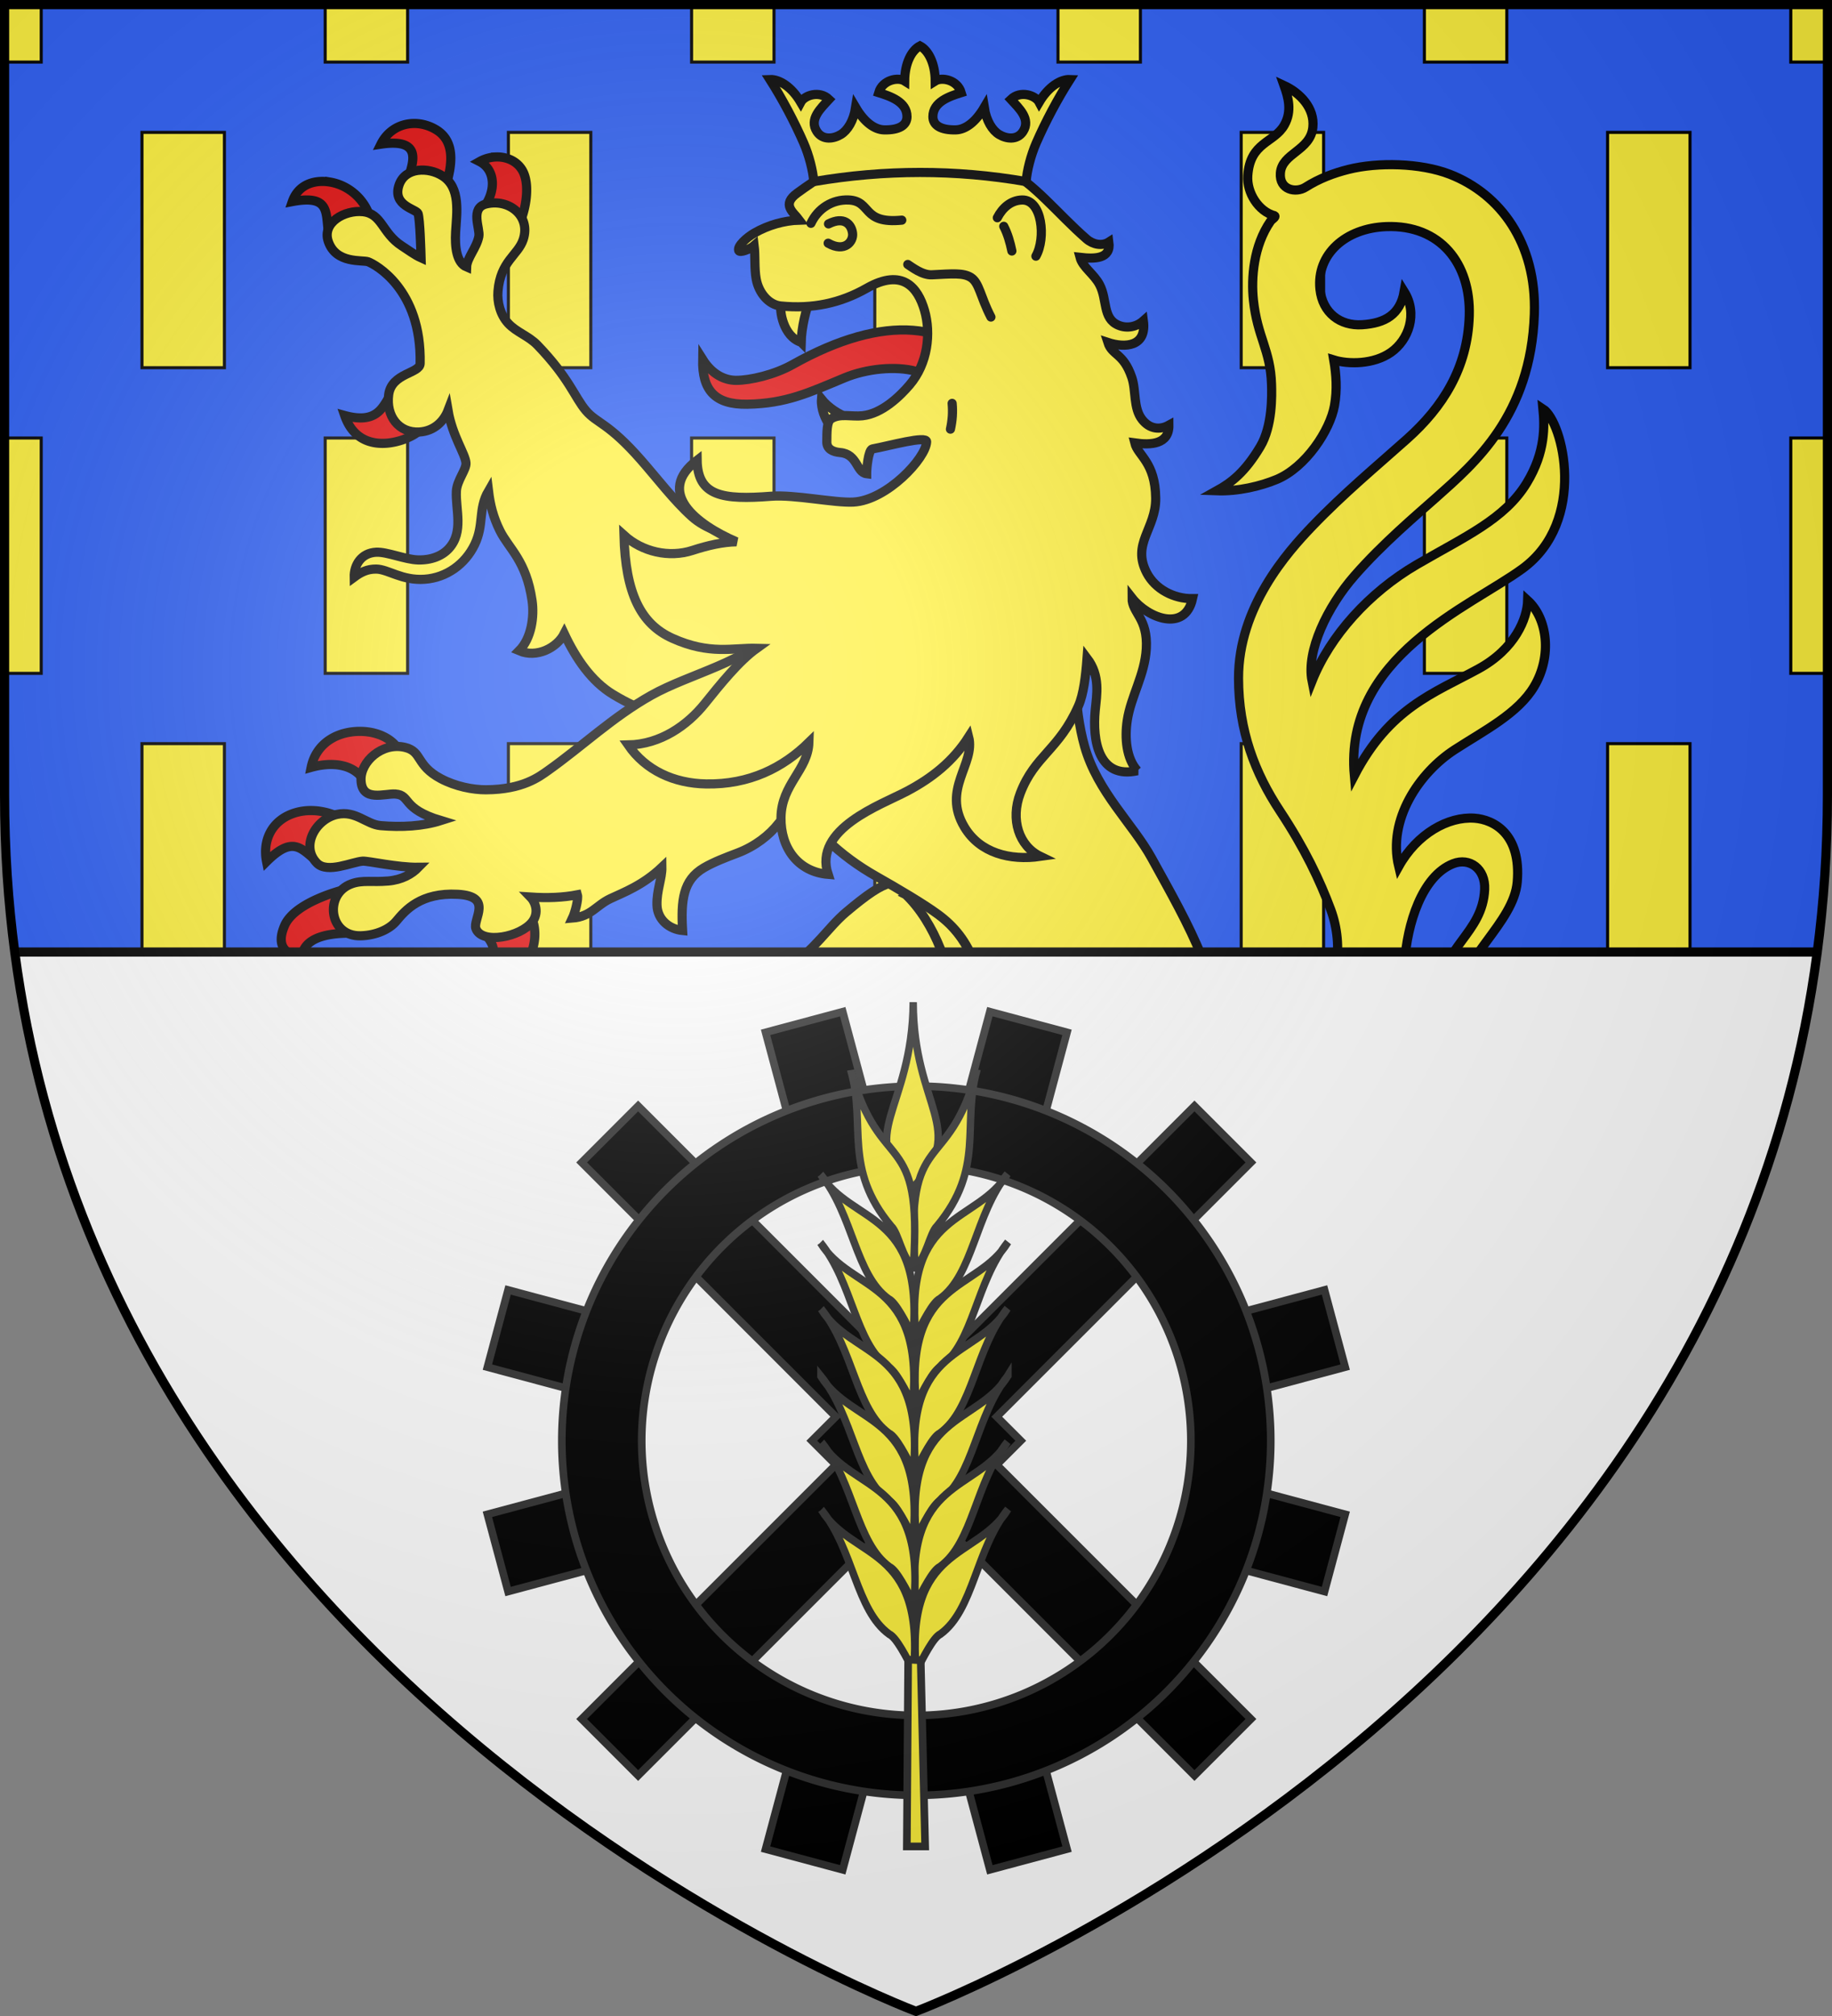 <svg xmlns="http://www.w3.org/2000/svg" xmlns:xlink="http://www.w3.org/1999/xlink" width="600" height="660" version="1.0"><rect width="100%" height="100%" fill="#808080" stroke="none"/><defs><radialGradient xlink:href="#a" id="c" cx="221.445" cy="226.331" r="300" fx="221.445" fy="226.331" gradientTransform="matrix(1.353 0 0 1.349 -77.63 -85.747)" gradientUnits="userSpaceOnUse"/><linearGradient id="a"><stop offset="0" stop-color="#fff" stop-opacity=".314"/><stop offset=".19" stop-color="#fff" stop-opacity=".251"/><stop offset=".6" stop-color="#6b6b6b" stop-opacity=".125"/><stop offset="1" stop-opacity=".125"/></linearGradient></defs><path fill="#2b5df2" fill-rule="evenodd" d="M300 658.5s298.5-112.32 298.5-397.772V2.176H1.5v258.552C1.5 546.18 300 658.5 300 658.5"/><path fill="#fcef3c" stroke="#000" d="M1.5 2v18.323h12V2Zm105 0v18.323h27V2Zm120 0v18.323h27V2Zm120 0v18.323h27V2Zm120 0v18.323h27V2Zm120 0v18.323h12V2zm-540 41.337v77.045h27V43.337Zm120 0v77.045h27V43.337Zm120 0v77.045h27V43.337Zm120 0v77.045h27V43.337Zm120 0v77.045h27V43.337ZM1.5 143.396v77.045h12v-77.045zm105 0v77.045h27v-77.045zm120 0v77.045h27v-77.045zm120 0v77.045h27v-77.045zm120 0v77.045h27v-77.045zm120 0v77.045h12v-77.045zm-540 100.059V320.5h27v-77.045zm120 0V320.5h27v-77.045zm120 0V320.5h27v-77.045zm120 0V320.5h27v-77.045zm120 0V320.5h27v-77.045z" color="#000" overflow="visible" style="marker:none"/><g fill-rule="evenodd" stroke="#000" stroke-width="3"><path fill="#fff03c" d="M262.387 112.06c-5.792-1.855-7.266-10.243-6.557-13.125l9.443-.782c-1.296 3.092-2.765 8.992-2.886 13.908z"/><path fill="#e00808" d="M135.16 40.436c-4.275.169-8.277 2.461-10.41 6.77 13.691-2.06 10.47 5.973 9.187 10.467l12.125 3.158c1.867-6.394 3.334-14.432-3.254-18.383-2.418-1.45-5.083-2.113-7.648-2.012zm27.158 10.957c-1.785.081-3.6.577-5.248 1.504 4.996 2.551 5.6 9.273 1.389 15.02l11.57 5.465c2.112-4.482 3.45-12 1.533-16.625-1.537-3.707-5.318-5.542-9.244-5.364zM105.126 59.4c-4.131.136-7.846 2.128-9.384 6.596 12.101-2.268 10.931 3.27 11.77 9.756l13.603-4.856c-1.98-6.098-7.273-10.357-13.084-11.303a15 15 0 0 0-2.905-.193zm22.528 70.295c-2.394 3.586-4.206 9.222-14.768 6.326 5.017 14.542 21.518 8.144 24.47 4.895zM118.57 239.45c-8.067-.254-15.081 3.906-16.662 11.777 6.827-1.905 13.277-1.015 16.654 3.371l11.826-9.482c-2.173-3.305-6.631-5.503-11.818-5.666zm-16.29 25.914c-2.094-.052-4.433.226-6.808 1.148-6.686 2.599-9.491 8.823-8.166 15.557 9.22-9.154 11.584-3.68 17.438.637l5.57-15.51s-3.425-1.717-8.033-1.832zm11.204 25.697s-16.834 3.86-20.297 11.998c-3.694 8.68 3.073 9.7 5.66 10.477.348-6.352 7.949-8.131 16.213-8.033zm60.644 9.551-15.437 4.926c3.911 4.578 4.69 7.656-2.49 15.232 6.484 2.184 13.69-.908 16.957-6.963 2.262-4.192 2.651-9.54.97-13.195zm-27.966 120.832c-8.149.224-16.007 5.1-15.764 11.246 4.177-4.49 13.186-1.513 19.568 3.365 3.785-4.555 8.423-7.512 10.674-9.767-3.044-3.057-8.764-5.001-14.478-4.844zm-9.914 24.678c-3.245-.062-7.537.565-11.836 2.767-8.9 4.56-8.927 15.352-.649 16.291-.211-8.06 7.34-7.86 13.863-6.326l3.106-12.068c-.968-.342-2.538-.627-4.484-.664zm11.836 24.047c-5.07.523-10.007 2.563-13.413 7.355-4.807 6.765-2.482 16.325 3.362 15.89-.965-10.35 8.721-9.264 16.064-10.138zm61.957 1.029-12.256 7.053c5.413 3.928 9.768 9.713 7.097 15.082 4.986-.534 8.901-3.649 9.295-8.42.465-5.623-2.083-11.049-4.136-13.715zm228.484 16.22-9.2 11.95c7.59.15 10.558 5.478 7.632 10.803 5.304.507 10.13-3.564 10.527-8.872.513-6.868-3.859-11.104-8.96-13.88zm-76.432 1.43c-3.52-.093-6.906.494-10.14 2.37-6.459 3.744-9.008 15.052.658 18.294.273-4.58 1.69-9.692 11.812-8.232l4.145-11.66c-2.202-.414-4.363-.716-6.475-.772zm12.666 21.908c-4.89.665-11.616 3.501-14.605 8-4.744 7.141-2.004 15.803 2.201 18.64 1.032-8.932 2.634-11.417 14.785-15.63zm16.532 10.723c-3.841 2.979-7.092 6.795-7.045 12.424.088 10.603 8.857 10.471 14.296 8.627-6.083-3.172-2.636-5.949 1.69-9.502 2.248-1.847 2.873-4.038 2.603-6.44z"/><path fill="#fff03c" d="M149.468 160.818c-.298 6.03 2.459 13.3-2.418 18.706-2.226 2.468-5.812 3.916-10.203 3.786-4.155-.124-10.099-2.693-13.634-2.524-4.934.236-7.293 4.23-7.208 8.158 2.086-1.537 4.218-2.679 7.206-2.641 3.924.047 8.409 3.847 15.855 3.334 7.125-.49 13.265-4.903 16.389-11.357 3.183-6.577 1.046-11.565 4.53-17.567.539 4.432 1.495 8.51 3.76 13.057 2.93 5.884 8.603 9.727 10.514 22.857.777 5.338-.246 12.394-4.234 16.413 5.75 2.48 12.388-.94 14.765-5.588 3.832 8.157 8.931 15.631 15.995 19.904 9.098 5.502 18.197 8.499 28.723 9.3l19.57-16.77 11.091-36.657c-5.703-1.96-12.29-4.607-17.19-6.46-5.576-2.11-11.65-3.34-16.484-7.71-5.837-5.276-11.242-12.416-16.634-18.557-10.692-12.176-14.37-11.832-17.979-16.093-3.728-4.402-5.336-10.463-15.857-21.417-2.897-3.016-6.924-4.225-9.603-7.15-2.61-2.852-3.616-6.962-3.33-10.485.807-9.928 6.59-11.783 8.279-16.975 2.5-7.686-4.68-13.402-12.094-11.621-5.46 1.311-1.955 8.077-2.45 10.644-.73 3.777-3.913 7.056-4.009 10.008-3.246-1.358-3.889-6.5-3.601-11.435.362-6.213 1.747-14.5-4.253-18.36-4.653-2.992-12.31-2.878-14.282 2.979-2.292 6.806 5.708 7.823 6.237 9.322.628 1.782.937 12.69.988 14.493-2.084-.94-3.868-2.327-6.302-3.896-6.568-4.233-6.424-10.569-12.802-11.217-5.876-.597-13.397 3.545-11.294 9.735 2.529 7.442 11.177 5.98 13.067 6.675 2.147.789 17.541 8.87 17.023 33.291-.07 3.302-9.331 3.074-10.3 10.174-.964 7.06 3.316 12.641 10.02 12.26 5.016-.284 8.124-3.7 9.41-7.067 1.424 8.39 5.657 14.198 5.882 17.201.164 2.182-2.968 5.702-3.143 9.25zm108.81 155.7c-6.09 3.903-17.78 7.239-27.002 12.51-17.06 9.753-25.288 16.975-25.999 24.524-.072.77-2.29 8.415-12.206 15.478-5.93 4.224-13.679 7.474-22.18 6.957-5.653-.343-13.535-2.22-16.045-8.999-4.145-11.194 7.281-15.092 5.708-26.391-.711-5.112-5.45-6.96-6.97-6.424 2.172 2.277 3.3 5.42 2.704 8.569-1.018 5.379-5.451 8.644-7.825 14.728-2.29 5.868-2.283 15.033 5.59 20.838 7.366 5.43 20.168 7.576 32.336 3.98 12.13-3.585 16.525-8.758 20.57-13.444-.953 5.421.564 7.521-.589 11.6-2.177 7.707-8.432 11.697-15.602 14.532 8.73 5.388 17.74.915 21.213-4.974 3.27-5.543 5.102 10.618 2.327 20.76-1.859 6.795-5.521 12.576-10.685 16.529-11.565 8.853-21.387 9.507-32.314 6.619-6.299-1.666-4.002-8.162-13.088-9.253-4.06-.487-9.311 5.273-9.376 9.626-.099 6.944 18.073 8.337 19.72 10.097-4.161 2.826-10.552 4.145-16.223 3.873-2.088-.1-7.59-4.683-12.255-2.327-2.82 1.426-8.128 7.302-3.607 12.957 4.736 5.924 11.789.515 15.36-.654 2.909-.952 16.207-.279 21.932-1.404-2.14 3.565-7.455 6.764-12.939 8.268-6.525 1.789-10.68-.005-13.51 4.253-4.042 6.078 1.115 15.319 7.024 14.879 11.056-.812 9.697-12.637 21.552-14.566 4.98-.811 10.723-.765 14.246.046 4.955 1.142-1.391 5.722 4.056 8.804 6.464 3.656 16.646-3.202 16.768-6.113.22-5.225-3.535-5.584-5.901-7.787 7.47.584 13.585.312 18.787-2.76.052 3.677-1.86 6.283-1.27 10.131.563 3.673 3.237 5.105 6.083 4.766-.676-8.586 5.574-10.41 9.526-15.645 1.967-2.606 3.257-5.076 4.559-7.64.644 6.573 1.277 15.864 14.147 12.846-5.736-3.454-6.348-10.824-4.925-18.08.502-2.562 1.842-4.802 3.983-6.44 3.602-2.752 10.325 3.32 19.423-2.407-3.867-1.135-4.964-3.356-4.638-5.66.423-2.995 2.02-5.629 2.105-7.943.168-4.595-2.716-8.272-4.973-11.471-3.788-5.37-3.483-15.041-3.124-22.734.5-10.763 3.372-18.648 18.605-29.25 14.207-9.889 41.189-4.951 41.332-7.077 3.371-49.818-11.871-56.189-24.886-63.807-6.255-3.66-8.567-4.73-22.765 7.255-5.803 4.9-10.225 12.355-18.759 17.825z"/><path fill="#fff03c" d="M296.59 292.83c9.534 9.022 15.85 26.12 15.077 36.818-9.472 16.025-6.927 25.218 2.226 25.7 7.469.4 9.044-7.94 8.967-18.128-.07-9.09-1.19-16.668-4.841-24.547-4.982-10.752-13.218-15.792-21.429-19.842z"/><path fill="#fff03c" d="M422.034 351.34c6.808-.457 13.984-8.18 26.01 4.63 2.312-4.966 1.91-11.286-3.585-14.948 7.817-5.353 14.922-15.542 15.579-25.928.793-12.546 5.655-28.32 15.868-32.333 5.418-2.129 10.636 1.67 10.333 8.4-.657 14.61-14.261 18.598-15.11 34.937-.469 9.008 5.402 18.164 15.616 12.789-5.872-2.533-9.767-6.328-9.472-11.036.885-14.147 18.49-25.715 19.635-39.083 1.346-15.725-7.65-20.46-14.026-20.907-8.538-.599-18.782 5.02-24.788 15.811-3.701-15.405 6.763-30.74 18.337-38.238 9.698-6.283 20.752-11.846 26.016-20.68 5.935-9.959 4.383-22.266-2.11-28.186-.176 5.873-4.04 15.826-16.187 22.44-14.746 8.029-29.077 12.783-40.594 34.9-3.507-38.968 37.991-55.228 55.089-67.747 21.22-15.538 13.349-48.042 6.682-52.34.517 5.463.958 14.026-5.313 24.322-7.254 11.91-20.317 17.554-36.021 26.709-15.618 9.104-28.416 23.344-34.285 38.099-1.966-9.81 4.978-24.264 13.923-34.489 9.265-10.59 20.416-19.95 26.749-25.594 12.615-11.241 31.012-26.825 32.132-60.018.792-23.344-11.222-39.376-27.662-45.783-9.642-3.757-23.645-4.005-33.224-1.606-4.806 1.204-9.582 2.99-14.038 5.82-3.137 1.994-8.662.954-8.249-4.616.488-6.564 9.83-7.28 10.634-14.978.663-6.35-4.278-11.318-9.435-13.708 1.372 3.845 2.675 8.378.114 12.932-3.337 5.935-11.243 5.51-11.993 16.601-.37 5.548 3.479 11.695 8.758 13.113.631.364-.88 1.175-1.307 1.793-5.586 8.078-6.37 18.599-5.601 25.862 1.283 12.13 5.595 16.309 5.931 27.563.105 3.508.353 13.625-3.703 20.399-5 8.35-9.374 11.72-14.27 14.433 7.01.264 14.451-1.546 19.637-3.708 9.587-3.996 17.502-16.153 18.938-24.118.955-5.303.587-10.23-.227-15.017 4.779 1.483 13.036 1.505 18.713-2.46 5.83-4.073 8.9-12.634 4.355-19.92-1.318 7.532-6.261 10.376-13.776 10.862-7.151.463-12.985-3.863-13.804-11.618-1.208-11.429 8.326-20.016 21.713-20.51 17.734-.653 27.697 12.125 27.182 29.184-.516 17.1-8.663 29.88-20.372 40.342-10.06 8.99-20.663 17.742-31.094 28.62-8.135 8.485-24.13 26.44-24.1 49.716.024 17.248 5.39 31.062 13.552 43.425 8.164 12.363 13.075 22.71 16.667 32.365 4.317 11.605 2.831 27.626-8.4 32.39-11.634 4.934-27.76-1.698-33.805-16.877-4.23-10.62-10.615-21.798-16.449-32.392-6.228-11.313-17.75-21.647-21.97-36.574-3.74-13.233-3.29-28.644-2.56-36.446 2-21.38-5.121-41.278-25.48-47.636-20.358-6.357-37.287-.665-48.284 9.438-11.15 10.244-12.992 23.707-23.953 35.661-10.509 11.461-29.01 15.134-41.644 22.222-12.568 7.05-22.764 16.81-33.745 24.587-2.972 2.104-8.374 6.296-20.41 6.35-4.286.02-9.95-1.09-14.756-3.642-8.285-4.4-6.026-8.86-11.755-10.237-7.473-1.794-14.645 4.683-14.4 10.757.289 7.242 7.785 4.253 11.264 4.514 5.148.386 1.866 4.764 14.882 8.682-5.864 1.875-12.97 2.257-19.782 1.653-4.571-.404-8.1-4.984-14.176-3.675-7.035 1.517-12.114 10.423-6.612 15.966 3.437 3.463 11.485-.404 14.946-.645 1.87-.13 11.288 2.092 18.302 2.006-2.176 2.238-5.457 4.104-9.914 4.485-5.366.459-8.338-.397-11.993.915-9.119 3.273-7.534 17.36 3.057 17.02 5.044-.16 9.358-2.128 11.59-4.818 3.01-3.628 8.049-9.392 20.077-8.765 11.836.616 4.854 8.259 5.995 11.255 1.987 5.217 14.64 2.732 18.458-2.24 2.189-2.85 1.162-6.296-.601-8.112 5.58.367 10.66.17 15.373-.746.402 1.355-.777 5.85-1.614 7.624 6.053-.482 7.724-4.142 12.41-6.354 4.249-2.007 10.549-4.299 16.877-10.275.061 3.646-1.721 7.548-1.612 12.296.114 4.978 4.163 8.002 8.391 8.415-.567-9.955.147-16.518 6.945-20.522 3.313-1.95 7.514-3.51 11.058-4.857 5.7-2.164 10.437-5.837 13.415-9.69.841-1.087 6.317-6.39 7.563-4.998 1.444 2.485 2.779 5.038 8.08 10.165 5.071 4.904 10.491 8.84 16.523 12.25 6.915 3.909 15.341 8.886 20.07 12.36 5.342 3.925 9.4 8.809 12.117 16.337 2.59 7.174 3.776 15.916 3.367 23.656-.306 5.797-.727 10.685-.097 15.997.69 5.806 5.062 8.191 4.838 13.588-.092 2.237-5.72 4.918-5.902 11.261-.248 8.615 3.993 12.178 3.804 17.573-.152 4.347-3.186 7.656-6.6 9.216 3.46 5.227 12.291 1.038 14.6-5.303 3.401 4.295 5.844 11.07 5.497 18.784-.918 10.385-8.188 16.397-20.65 22.29-8.493 4.016-24.278 13.982-24.843 26.055-.242 5.253.93 9.291 3.874 12.505-.812-4.911-.144-10.005 3.145-15.112 7.714-11.975 22.976-15.694 34.408-22.94 10.676-6.767 15.009-15.418 15.412-24.972.32-7.5-2.678-18.736-2.693-21.386 3.268 4.41 6.02 7.62 9.908 10.47 4.765 3.49 10.625 5.787 15.44 8.36 5.749 3.073 10.663 7.482 15.164 11.437 3.663 3.219 8.201 7.435 10.854 11.812.636 1.05 2.012 5.809 1.952 10.646-.036 2.818-.147 9.308-.7 14.01-.702 5.98-2.815 12.612-6.827 18.09-2.437 3.327-5.943 5.91-10.174 7.493-5.47 2.047-9.043-.629-13.032-.39-6.456.388-9.353 8.618-5.762 13.343 3.057 4.021 7.866.223 11.298-1.672 3.157-1.743 9.248-1.886 15.232-4.104-8.038 12.474-11.727 8.38-15.376 11.699-4.383 3.986-2.008 15.917 4.103 14.53 6.525-1.48 5.082-6.47 5.995-7.221 1.998-1.644 8.734-5.067 14.66-12.33 0 0 .035 5.259-1.21 8.067-1.523 3.436-7.866 4.413-8.342 9.56-.66 7.12 7.081 8.95 12.551 6.455 9.134-4.167 1.723-12.915 4.638-16.613 3.07-3.894 5.352.163 14.898-13.143 1.043 2 3.533 3.105 6.188 2.777 6.908-.853 14.12-9.479 9.218-14.644-2.705-2.85-11.525.15-9.295-2.234 3.933-4.205 7.087-13.569 8.1-16.482 1.88 3.741 4.184 8.214 10.854 7.303-4.937-10.753 2.718-10.265 3.044-18.043.093-2.219-.837-4.849-1.958-6.611 7.48 3.875 22.66 5.542 21.27-7.314-7.816 5.835-12.751 2.62-17.948-.658-3.573-2.253-7.594-5.88-7.269-12.67.343-7.259 5.182-5.352 5.878-13.395.227-2.628-.4-5.889-2.64-7.07-3.448-1.817-7.784.534-7.039-5.384.396-3.139 9.31-8.965 13.662-11.513-2.833-.24-8.312.037-12.394 1.346-3.445 1.105-8.983 4.604-14.43 3.985-3.37-.382-7.805-4.182-11.894-8.473-5.6-5.874-10.255-13.367-13.282-22.18-2.402-6.99-3.642-19.76-1.759-19.465 6.927 2.192 13.193 5.193 20.97 4.67z"/><path fill="#e00808" d="M324.092 123.055c-8.6.22-16.895.445-24.11-1.498-6.72-1.81-16.182-.865-23.428 2.154-11.657 4.856-19.112 8.415-31.825 8.623-10.705.176-14.806-4.718-14.6-14.674 3.163 5.026 7.285 6.843 10.908 6.86 4.662.02 12.635-1.846 18.53-5.153 30.512-17.122 53.094-14.06 64.525 3.688z"/><path fill="#fff03c" d="M269.04 130.667c-.234 3.047 1.17 6.672 2.871 8.76l6.268-2.493c-3.579-1.306-6.933-3.534-9.139-6.267z"/><path fill="#fff03c" d="M372.511 252.319c-3.636-3.976-4.202-10.728-3.32-16.501 1.204-7.873 5.739-14.841 6.235-23.449.57-10.069-4.71-11.674-4.676-16.6 5.176 6.621 17.353 11.336 19.816.22-6.144.069-12.189-3.095-14.988-8.43-5.04-9.608 3.035-14.43 2.925-24.467-.127-11.839-5.833-13.885-6.864-18.085 5.234.762 11.278.486 11.185-5.814-2.94 1.631-6.257 1.316-8.747-1.816-2.986-3.755-1.926-9.46-3.402-13.814-2.74-8.082-6.468-7.144-7.836-11.447 5.681 1.862 12.767 1.408 11.632-7.09-2.204 1.963-5.345 2.66-8.232 1.421-5.192-2.229-3.53-8.28-6.09-13.2-1.856-3.563-5.598-5.761-6.437-8.989 4.747.544 10.234.588 9.459-5.027-2.215 1.42-5.221.835-7.32-.996-9.826-8.571-16.961-18.221-26.952-23.21-8.1-4.045-27.537-4.673-42.318-3.314-10.893 1.002-19.348 7.068-25.452 11.474-5.32 3.84-1.26 6.284.672 8.88-5.026.146-10.301 1.67-14.69 4.198-2.533 1.458-5.695 4.278-5.18 5.749.299.85 3.582-.324 5.06-1.614.412 3.41.031 7.441.67 10.947.842 4.612 4.14 8.449 8.057 8.833 10.39 1.02 19.484-.905 28.158-5.829 11.743-6.665 16.75-.207 18.908 7.253 2.176 7.523 1.104 17.418-4.893 24.422-3.113 3.636-8.964 9.392-15.404 10.084-3.614.389-7.354-.868-10.29.992-1.496.949-1.366 4.59-1.407 7.554-.033 2.314 1.891 3.287 4.377 3.503 5.762.501 5.208 6.52 8.663 6.937-.01-1.55.531-7.867 1.89-8.115 5.46-.996 17.825-4.482 17.753-2.35-.186 5.363-12.975 19.136-23.978 19.74-6.151.339-19.326-2.508-26.908-1.911-15.899 1.24-24.1-.009-24.275-11.807-13.703 10.442-.415 21.021 12.895 26.72-4.464.073-9.251 1.143-14.416 2.82-7.674 2.493-16.414.493-22.443-4.967.508 19 5.474 29.04 15.826 33.717 12.302 5.559 19.883 3.088 27.683 3.296-5.889 4.222-12.048 11.921-17.074 18.167-5.648 7.018-14.416 13.281-25.063 13.484 5.74 8.329 15 12.568 25.518 12.758 14.193.258 25.136-5.254 33.684-13.617-.289 9.113-8.97 13.616-9.142 24.604-.153 9.818 5.462 17.782 15.428 18.614-4.942-14.957 17.24-22.669 25.862-27.233 8.16-4.32 15.022-9.715 20.171-17.78 2.274 8.939-8.883 17.052-1.372 29.564 5.05 8.414 14.83 11.011 24.854 9.565-7.047-3.397-9.854-12.094-6.563-20.683 4.725-12.334 12.604-14.084 19.026-28.555 1.704-3.84 2.404-9.897 2.834-15.656 4.4 5.827 3.176 11.872 2.671 17.108-.949 9.837 1.076 22.563 13.82 19.742z"/><path fill="#fff03c" stroke-linecap="round" d="M311.834 132.054c.276 2.898.067 5.633-.556 8.443M297.307 86.58c1.419.911 4.778 3.545 7.924 3.383 6.785-.35 10.247-.662 12.667.818 2.87 1.756 3.135 6.285 6.64 13.012m4.206-29.704c1.278 2.456 2.101 5.328 2.66 8.085m-4.765-10.892c1.7-3.298 4.487-5.734 8.134-5.81 6.561-.134 7.83 12.542 4.5 18.392M265.59 73.107c2.26-4.843 7.013-7.864 12.345-7.634 7.679.327 4.18 7.91 17.412 6.602m-24.001 1.23c5.04-2.56 7.51.053 7.879 3.084.328 2.7-2.568 6.322-7.993 3.228m-4.711-20.168c23.182-3.964 46.364-4.015 69.546 0 .285-3.66 1.544-8.598 3.305-12.637 3.071-7.046 7.021-14.45 11.049-20.77-3.072-.13-7.11 2.383-10.078 7.441-1.187-2.26-6.106-3.961-9.266-.95 2.667 2.904 6.619 6.47 3.963 10.538-1.901 2.913-5.462 2.41-7.855.945-2.147-1.315-4.132-4.351-4.835-8.849-2.927 4.978-6.272 7.272-9.287 7.348-5.035.127-7.527-1.556-7.528-4.324-.002-4.858 5.504-6.682 9.266-7.863-1.231-4.188-6.341-5.174-8.5-3.81-.04-5.864-2.282-10.06-5.007-11.484-2.725 1.424-4.966 5.62-5.007 11.484-2.159-1.364-7.269-.378-8.5 3.81 3.762 1.181 9.268 3.005 9.266 7.863-.001 2.768-2.493 4.451-7.528 4.324-3.015-.076-6.36-2.37-9.288-7.348-.702 4.498-2.687 7.534-4.834 8.849-2.393 1.466-5.954 1.968-7.856-.945-2.655-4.068 1.297-7.634 3.964-10.538-3.16-3.011-8.079-1.31-9.266.95-2.967-5.058-7.006-7.57-10.078-7.442 4.028 6.321 7.978 13.725 11.05 20.771 1.76 4.039 3.018 8.977 3.304 12.637z"/></g><path fill="#fff" fill-rule="evenodd" d="M300 658.5c194.785-80.549 285.822-237.305 294.853-346.826H5.148C11.863 403.98 88.708 569.126 300 658.5"/><path fill="none" stroke="#000" stroke-width="3" d="M5.148 311.674h589.705"/><g stroke="#313131" stroke-width="3.825" transform="scale(.654)rotate(45 -641.143 914.498)"><path id="b" fill="#000" stroke="#313131" stroke-dasharray="none" stroke-miterlimit="4" stroke-opacity="1" stroke-width="3.825" d="M-20-217h40v74h-40zm0 434h40v-74h-40ZM-217-20v40h74v-40zm434 0v40h-74v-40z" transform="rotate(30)"/><use xlink:href="#b" width="100%" height="100%" transform="rotate(30)"/><path fill-rule="evenodd" d="M-20-217v180h-17v17h-180v40h180v17h17v180h40V37h17V20h180v-40H37v-17H20v-180zm6 203h28v28h-28z"/><path fill-rule="evenodd" d="M0-177.5a177.5 177.5 0 0 0 0 355 177.5 177.5 0 0 0 0-355zm0 40a137.5 137.5 0 0 0 0 275 137.5 137.5 0 0 0 0-275z"/></g><g fill="#fcef3c" fill-rule="evenodd" stroke="#313131" stroke-width="2.5"><g stroke-width="2.141"><path d="M1236.49 151.036c-19.492 22.086-11.329 38.487-33.552 37.355-1.55-22.515 14.378-16.025 33.552-37.355z" transform="matrix(-.842 -.805 -.755 .898 1454.244 1187.835)"/><path d="M1210.439 152.46c-13.245 27.249 5.454 25.133-22.223 51.588-1.133-3.377 2.916-9.587 2.551-12.342.138-21.16 13.048-25.216 19.672-39.246zM1185.042 167.54c-2.531 16.137 15.772 27.116-9.524 50.397.91-4.095 2.412-9.997 1.461-12.117-2.788-11.344 7.74-23.86 8.063-38.28z" transform="matrix(-.842 -.805 -.755 .898 1454.244 1187.835)"/><path d="M1172.578 181.23c-2.53 16.138 15.772 27.117-9.524 50.397.91-4.095 2.412-9.997 1.461-12.117-2.788-11.344 7.74-23.86 8.063-38.28z" transform="matrix(-.842 -.805 -.755 .898 1454.244 1187.835)"/><path d="M1160.673 194.722c-2.53 16.138 15.772 27.117-9.524 50.397.91-4.095 2.412-9.997 1.461-12.117-2.788-11.344 7.74-23.86 8.063-38.28z" transform="matrix(-.842 -.805 -.755 .898 1454.244 1187.835)"/><path d="M1148.372 208.214c-2.531 16.138 15.772 27.117-9.524 50.397.91-4.095 2.412-9.997 1.46-12.117-2.787-11.344 7.74-23.86 8.064-38.28z" transform="matrix(-.842 -.805 -.755 .898 1454.244 1187.835)"/><path d="M1136.467 221.706c-2.531 16.138 15.772 27.117-9.524 50.397.91-4.095 2.412-9.997 1.461-12.117-2.788-11.344 7.74-23.86 8.063-38.28z" transform="matrix(-.842 -.805 -.755 .898 1454.244 1187.835)"/><path d="M1124.165 235.198c-2.53 16.138 15.773 27.117-9.524 50.397.91-4.095 2.412-9.996 1.461-12.117-2.788-11.344 7.74-23.86 8.063-38.28z" transform="matrix(-.842 -.805 -.755 .898 1454.244 1187.835)"/><path d="M1210.439 152.46c-13.245 27.249 5.454 25.133-22.223 51.588-1.133-3.377 2.916-9.587 2.551-12.342.138-21.16 13.048-25.216 19.672-39.246zM1185.042 167.54c-2.531 16.137 15.772 27.116-9.524 50.397.91-4.095 2.412-9.997 1.461-12.117-2.788-11.344 7.74-23.86 8.063-38.28z" transform="matrix(.839 -.809 .758 .894 -852.453 1193.448)"/><path d="M1172.578 181.23c-2.53 16.138 15.772 27.117-9.524 50.397.91-4.095 2.412-9.997 1.461-12.117-2.788-11.344 7.74-23.86 8.063-38.28z" transform="matrix(.839 -.809 .758 .894 -852.453 1193.448)"/><path d="M1160.673 194.722c-2.53 16.138 15.772 27.117-9.524 50.397.91-4.095 2.412-9.997 1.461-12.117-2.788-11.344 7.74-23.86 8.063-38.28z" transform="matrix(.839 -.809 .758 .894 -852.453 1193.448)"/><path d="M1148.372 208.214c-2.531 16.138 15.772 27.117-9.524 50.397.91-4.095 2.412-9.997 1.46-12.117-2.787-11.344 7.74-23.86 8.064-38.28z" transform="matrix(.839 -.809 .758 .894 -852.453 1193.448)"/><path d="M1136.467 221.706c-2.531 16.138 15.772 27.117-9.524 50.397.91-4.095 2.412-9.997 1.461-12.117-2.788-11.344 7.74-23.86 8.063-38.28z" transform="matrix(.839 -.809 .758 .894 -852.453 1193.448)"/><path d="M1124.165 235.198c-2.53 16.138 15.773 27.117-9.524 50.397.91-4.095 2.412-9.996 1.461-12.117-2.788-11.344 7.74-23.86 8.063-38.28z" transform="matrix(.839 -.809 .758 .894 -852.453 1193.448)"/></g><path d="m297.434 543.321-.435 61.168h6l-1.457-60.953z"/></g><path fill="url(#c)" fill-rule="evenodd" d="M300 658.5s298.5-112.32 298.5-397.772V2.176H1.5v258.552C1.5 546.18 300 658.5 300 658.5"/><path fill="none" stroke="#000" stroke-width="2.999" d="M300 658.5S1.5 546.18 1.5 260.728V2.176h597v258.552C598.5 546.18 300 658.5 300 658.5z" transform="matrix(1 0 0 1.001 0 -.678)"/></svg>